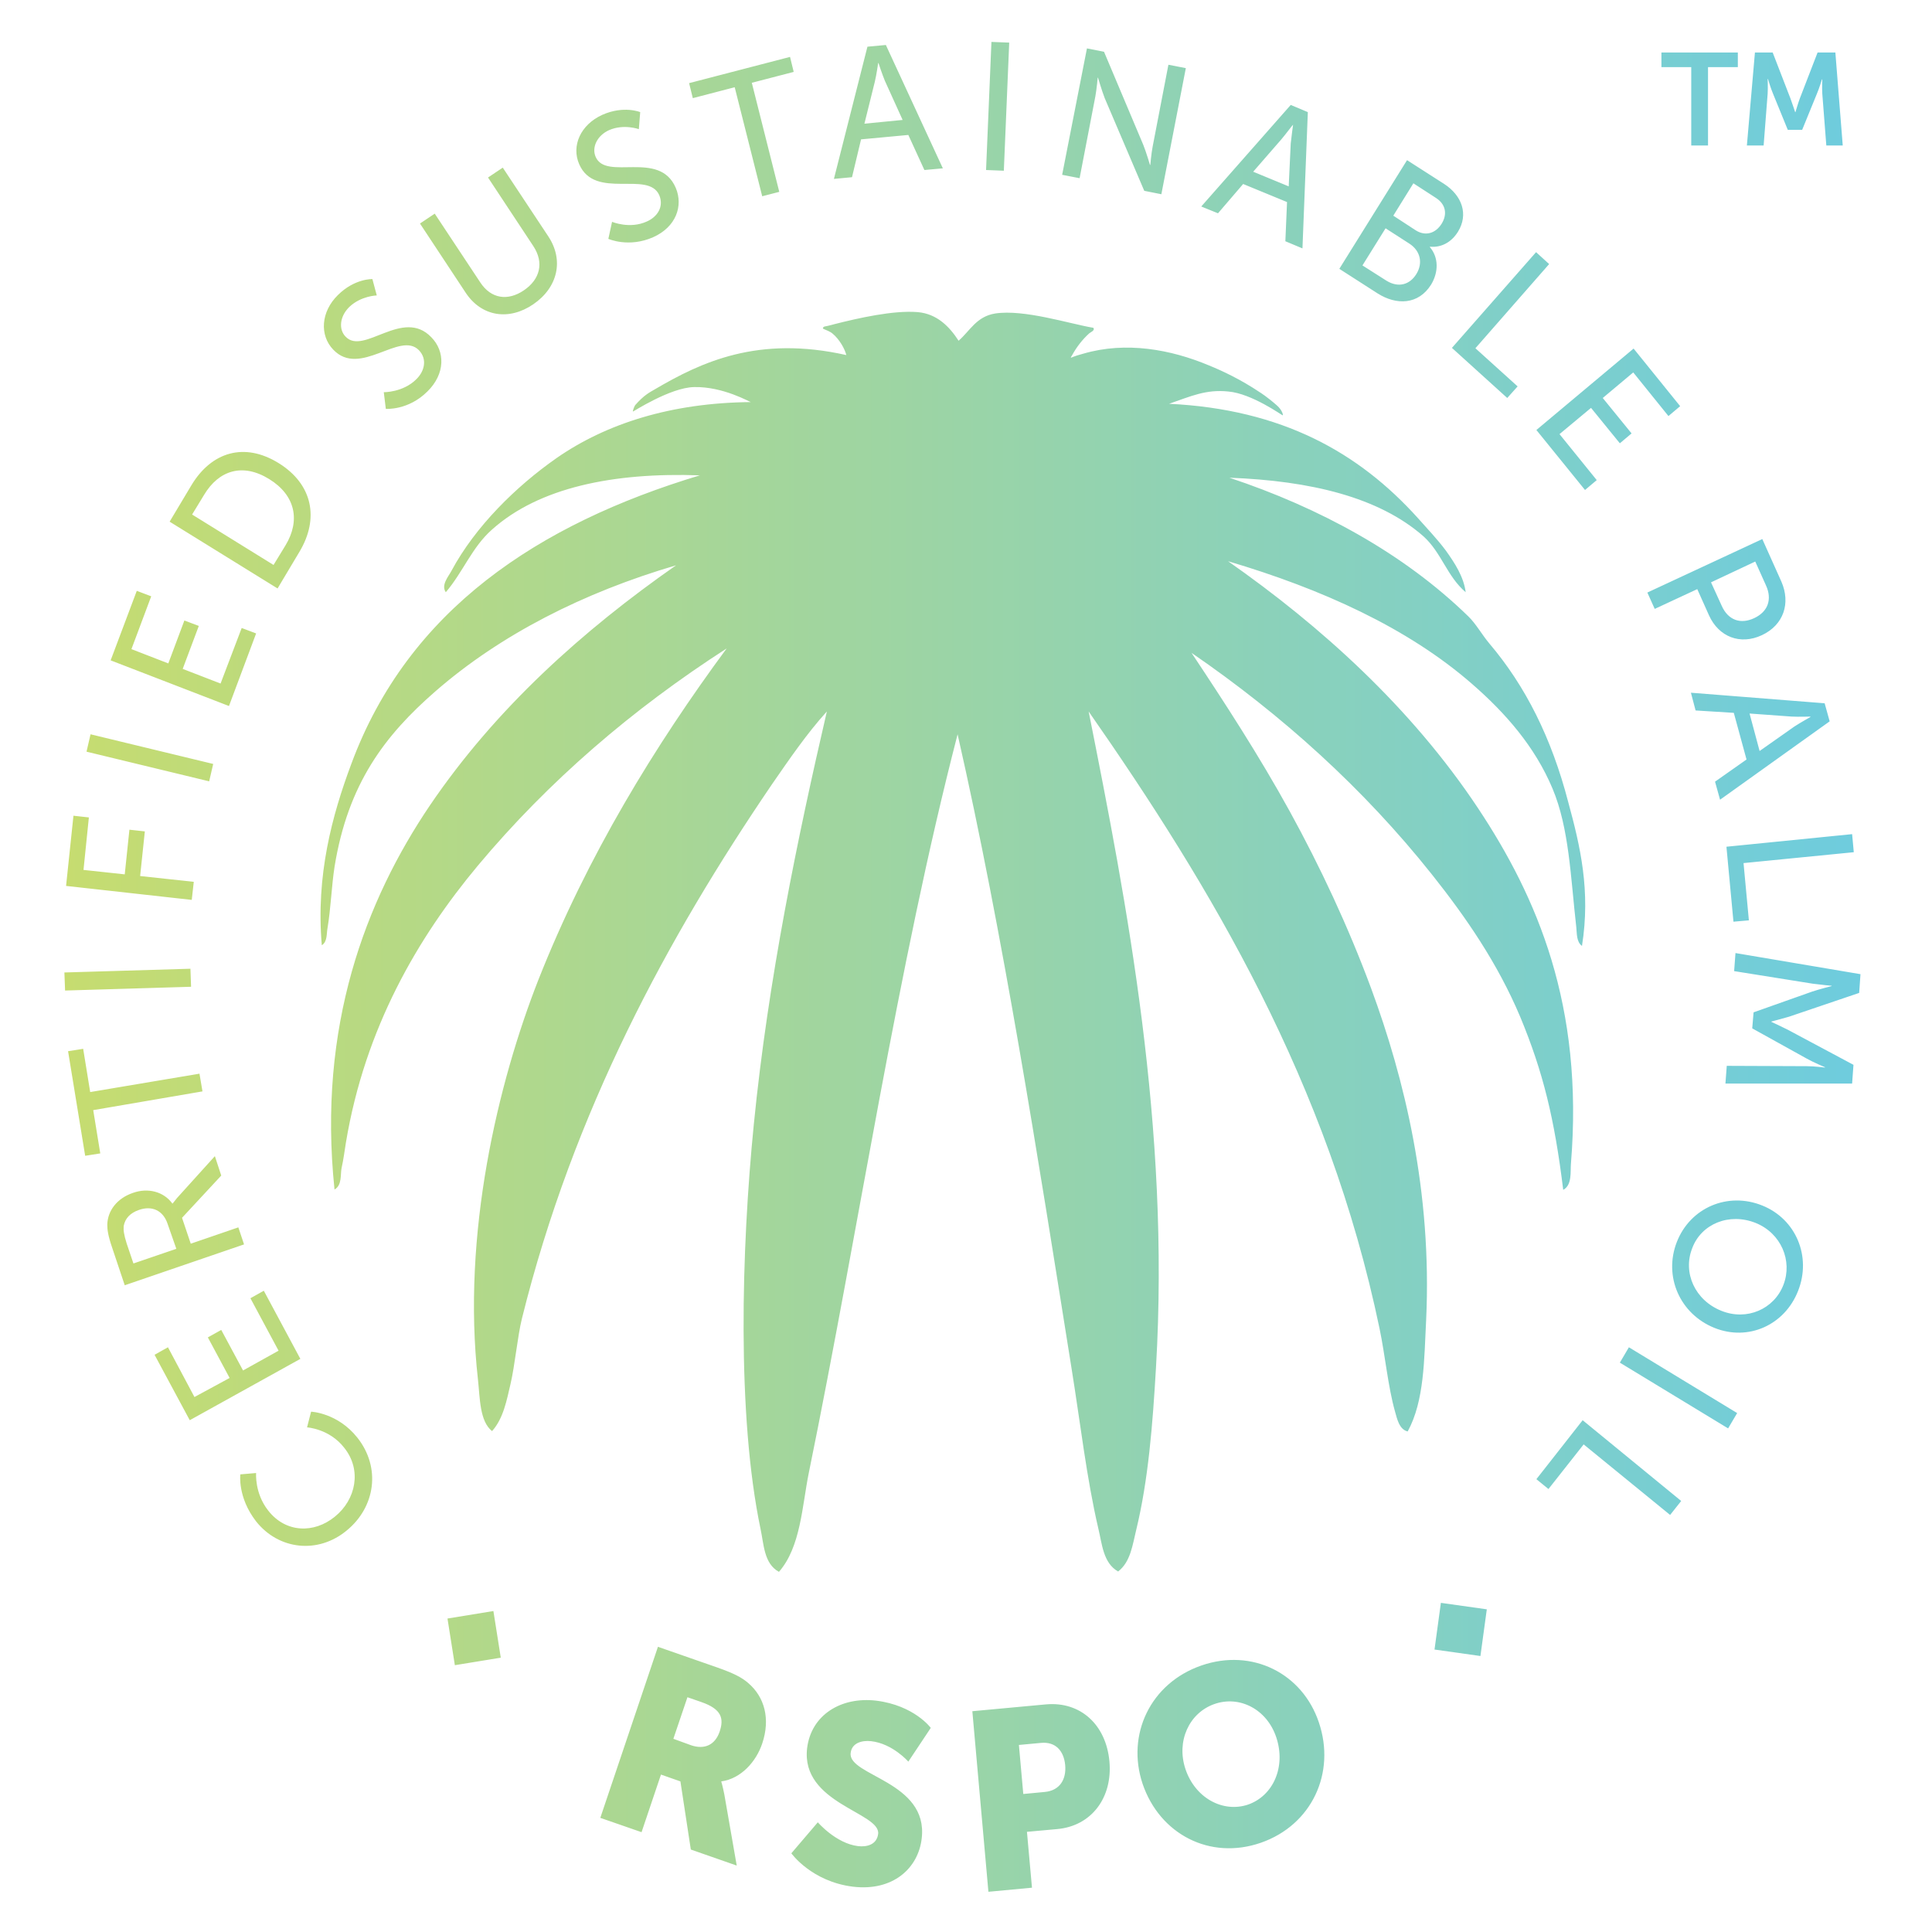 <svg xmlns="http://www.w3.org/2000/svg" fill="none" viewBox="0 0 60 60" height="60" width="60">
<path fill="url(#paint0_linear_2164_11553)" d="M49.13 29.376C48.953 29.249 48.974 28.984 48.953 28.794C48.776 27.238 48.734 25.725 48.214 24.487C47.662 23.175 46.746 22.138 45.726 21.249C43.717 19.492 41.032 18.286 38.138 17.429C41.011 19.439 43.822 21.968 45.903 25.101C47.735 27.863 49.192 31.228 48.786 36.148C48.766 36.381 48.828 36.804 48.547 36.952C48.276 34.741 47.922 33.291 47.215 31.587C46.507 29.905 45.518 28.476 44.467 27.154C42.354 24.497 39.825 22.212 37.004 20.275C38.024 21.81 39.086 23.439 40.054 25.196C41.001 26.921 41.865 28.762 42.583 30.698C43.613 33.492 44.477 36.995 44.29 40.995C44.227 42.212 44.238 43.503 43.717 44.455C43.447 44.392 43.384 44.042 43.322 43.831C43.103 43.048 43.02 42.106 42.843 41.259C41.251 33.619 37.608 27.545 33.809 22.095C35.005 28.106 36.338 34.974 35.901 42.455C35.797 44.254 35.661 45.968 35.286 47.513C35.172 47.979 35.11 48.508 34.724 48.804C34.256 48.54 34.225 47.937 34.11 47.471C33.746 45.915 33.548 44.169 33.278 42.497C32.216 35.841 31.154 29.026 29.739 22.804C27.865 30.053 26.689 38.053 25.117 45.746C24.909 46.773 24.868 48.042 24.191 48.815C23.723 48.561 23.723 47.958 23.619 47.481C22.88 43.947 23.025 38.783 23.41 34.921C23.858 30.402 24.774 26 25.679 22.095C25.055 22.783 24.514 23.577 23.972 24.36C20.746 29.101 17.811 34.497 16.208 40.952C16.072 41.503 15.989 42.413 15.854 42.984C15.739 43.471 15.635 44.053 15.281 44.444C14.896 44.138 14.907 43.429 14.844 42.847C14.334 38.328 15.469 33.619 16.718 30.434C18.248 26.561 20.35 23.143 22.567 20.138C19.642 22.021 17.04 24.254 14.844 26.878C12.971 29.122 11.336 31.926 10.743 35.481C10.701 35.736 10.67 36 10.608 36.275C10.566 36.476 10.629 36.804 10.389 36.942C9.858 31.873 11.357 27.958 13.356 25.005C15.396 22 18.102 19.577 20.996 17.556C18.112 18.402 15.541 19.714 13.533 21.46C11.951 22.836 10.806 24.339 10.389 26.921C10.296 27.524 10.275 28.201 10.171 28.825C10.139 28.984 10.171 29.249 9.994 29.355C9.806 27.185 10.316 25.312 10.91 23.725C12.679 18.942 16.718 16.275 21.735 14.762C19.039 14.667 16.738 15.143 15.281 16.445C14.657 16.995 14.386 17.757 13.845 18.392C13.689 18.169 13.928 17.905 14.022 17.725C14.761 16.349 16.031 15.101 17.29 14.222C18.831 13.153 20.85 12.508 23.317 12.487C23.306 12.497 22.463 12 21.558 12.021C20.819 12.032 19.653 12.794 19.653 12.783C19.653 12.73 19.705 12.614 19.726 12.582C19.996 12.275 20.163 12.191 20.329 12.095C21.787 11.238 23.546 10.413 26.283 11.027C26.241 10.847 26.075 10.54 25.856 10.36C25.784 10.296 25.638 10.243 25.617 10.233C25.596 10.222 25.555 10.212 25.555 10.191C25.555 10.169 25.596 10.138 25.617 10.138C25.7 10.127 25.929 10.063 25.929 10.063C26.637 9.884 27.74 9.63 28.5 9.693C29.104 9.746 29.489 10.148 29.77 10.582C30.124 10.275 30.322 9.831 30.904 9.736C31.8 9.598 33.205 10.053 33.954 10.18C34.017 10.265 33.861 10.318 33.819 10.36C33.621 10.54 33.444 10.762 33.298 11.027C33.288 11.058 33.257 11.069 33.257 11.111C33.382 11.058 33.517 11.016 33.642 10.984C34.974 10.593 36.369 10.857 37.535 11.344C37.951 11.513 38.523 11.778 39.138 12.191C39.138 12.191 39.346 12.318 39.658 12.593C39.825 12.741 39.856 12.899 39.835 12.899C39.814 12.899 38.877 12.222 38.149 12.159C37.452 12.085 36.983 12.307 36.306 12.54C39.814 12.709 42.198 14.053 44.03 16.085C44.311 16.402 44.644 16.751 44.904 17.101C45.175 17.482 45.456 17.905 45.518 18.392C44.935 17.894 44.769 17.164 44.207 16.656C42.822 15.439 40.699 14.931 38.18 14.836C40.98 15.767 43.593 17.185 45.601 19.143C45.841 19.376 46.018 19.704 46.257 19.989C47.371 21.302 48.183 22.91 48.703 24.91C49.078 26.286 49.401 27.661 49.13 29.376ZM10.764 47.534C11.659 46.804 11.836 45.577 11.097 44.646C10.483 43.873 9.661 43.841 9.661 43.841L9.536 44.328C9.536 44.328 10.233 44.37 10.691 44.963C11.243 45.651 11.055 46.572 10.4 47.101C9.754 47.63 8.87 47.608 8.328 46.91C7.902 46.37 7.954 45.746 7.954 45.746L7.464 45.788C7.464 45.788 7.371 46.497 7.954 47.249C8.661 48.138 9.879 48.265 10.764 47.534ZM9.328 42.201L8.193 40.085L7.777 40.318L8.651 41.947L7.548 42.561L6.871 41.302L6.455 41.534L7.131 42.794L6.039 43.386L5.216 41.841L4.8 42.074L5.893 44.106L9.328 42.201ZM7.579 38.646L7.402 38.117L5.924 38.624L5.653 37.82L6.871 36.508L6.673 35.905L5.497 37.206C5.404 37.323 5.362 37.376 5.362 37.376H5.352C5.081 37.005 4.592 36.878 4.123 37.048C3.634 37.217 3.343 37.598 3.332 38.032C3.332 38.191 3.353 38.37 3.488 38.762L3.874 39.915L7.579 38.646ZM5.476 38.783L4.144 39.238L3.936 38.624C3.842 38.328 3.832 38.201 3.842 38.074C3.884 37.841 4.04 37.672 4.311 37.577C4.727 37.429 5.071 37.598 5.206 38.011L5.476 38.783ZM6.288 33.894L6.195 33.344L2.801 33.915L2.583 32.572L2.114 32.646L2.645 35.894L3.114 35.82L2.895 34.476L6.288 33.894ZM5.934 30.645L5.914 30.085L2 30.201L2.021 30.762L5.934 30.645ZM5.955 27.947L6.018 27.386L4.352 27.206L4.498 25.82L4.019 25.767L3.874 27.154L2.593 27.016L2.76 25.386L2.281 25.333L2.052 27.513L5.955 27.947ZM6.496 24.265L6.621 23.725L2.812 22.804L2.687 23.344L6.496 24.265ZM7.111 21.926L7.954 19.672L7.506 19.503L6.85 21.228L5.674 20.773L6.174 19.439L5.726 19.27L5.227 20.603L4.082 20.159L4.696 18.519L4.248 18.349L3.436 20.508L7.111 21.926ZM8.62 18.275L9.296 17.143C9.921 16.106 9.713 15.037 8.651 14.381C7.589 13.725 6.569 14.032 5.945 15.069L5.268 16.201L8.62 18.275ZM8.495 17.545L5.966 15.979L6.34 15.365C6.798 14.603 7.537 14.37 8.36 14.878C9.182 15.386 9.328 16.169 8.87 16.931L8.495 17.545ZM11.982 12.698C11.982 12.698 12.679 12.751 13.272 12.159C13.835 11.608 13.824 10.91 13.397 10.476C12.513 9.545 11.295 11.048 10.733 10.455C10.514 10.233 10.545 9.831 10.847 9.534C11.212 9.185 11.701 9.175 11.701 9.175L11.565 8.667C11.565 8.667 11.014 8.646 10.493 9.164C9.963 9.683 9.921 10.413 10.348 10.857C11.18 11.736 12.419 10.265 13.012 10.878C13.272 11.153 13.189 11.524 12.929 11.778C12.513 12.191 11.919 12.18 11.919 12.18L11.982 12.698ZM14.469 9.101C14.959 9.831 15.802 9.968 16.561 9.45C17.321 8.931 17.519 8.085 17.03 7.344L15.614 5.206L15.156 5.513L16.561 7.64C16.905 8.159 16.77 8.677 16.27 9.016C15.771 9.355 15.25 9.28 14.917 8.773L13.501 6.635L13.043 6.942L14.469 9.101ZM18.893 7.418C18.893 7.418 19.528 7.704 20.288 7.365C20.996 7.048 21.225 6.392 20.985 5.831C20.475 4.646 18.82 5.63 18.497 4.868C18.373 4.582 18.539 4.212 18.914 4.042C19.372 3.841 19.84 4.011 19.84 4.011L19.882 3.482C19.882 3.482 19.372 3.27 18.706 3.566C18.029 3.873 17.738 4.529 17.988 5.101C18.477 6.222 20.132 5.28 20.475 6.064C20.621 6.413 20.423 6.73 20.09 6.878C19.559 7.122 19.008 6.889 19.008 6.889L18.893 7.418ZM23.671 6.095L24.201 5.958L23.348 2.571L24.649 2.233L24.535 1.767L21.401 2.582L21.516 3.048L22.817 2.709L23.671 6.095ZM28.708 5.28L29.281 5.228L27.511 1.397L26.939 1.45L25.898 5.556L26.46 5.503L26.741 4.328L28.209 4.191L28.708 5.28ZM27.282 1.958C27.282 1.958 27.397 2.307 27.48 2.508L28.032 3.725L26.845 3.841L27.168 2.54C27.22 2.328 27.272 1.958 27.272 1.958H27.282ZM30.623 5.28L31.175 5.302L31.342 1.323L30.79 1.302L30.623 5.28ZM32.986 5.429L33.528 5.534L34.017 2.995C34.058 2.773 34.09 2.413 34.09 2.413H34.1C34.1 2.413 34.214 2.804 34.308 3.048L35.536 5.926L36.067 6.032L36.827 2.116L36.286 2.011L35.797 4.55C35.755 4.762 35.724 5.122 35.724 5.122H35.713C35.713 5.122 35.599 4.73 35.505 4.497L34.287 1.609L33.756 1.503L32.986 5.429ZM39.918 7.492L40.449 7.714L40.616 3.482L40.085 3.259L37.306 6.413L37.826 6.624L38.607 5.714L39.97 6.275L39.918 7.492ZM40.158 3.873C40.158 3.873 40.106 4.243 40.085 4.455L40.022 5.788L38.919 5.333L39.793 4.328C39.929 4.169 40.147 3.873 40.158 3.873ZM41.594 8.349L42.781 9.111C43.364 9.482 44.05 9.471 44.446 8.836C44.675 8.455 44.685 8 44.404 7.672L44.415 7.661C44.748 7.693 45.071 7.534 45.279 7.196C45.612 6.656 45.404 6.074 44.852 5.714L43.697 4.974L41.594 8.349ZM42.312 8.243L43.03 7.09L43.769 7.566C44.113 7.788 44.196 8.169 43.988 8.508C43.78 8.847 43.426 8.942 43.062 8.72L42.312 8.243ZM43.27 6.698L43.894 5.693L44.581 6.138C44.904 6.339 44.956 6.656 44.769 6.952C44.581 7.249 44.269 7.344 43.967 7.153L43.27 6.698ZM45.091 10.804L46.809 12.36L47.131 12L45.82 10.815L48.11 8.201L47.704 7.831L45.091 10.804ZM47.714 13.354L49.224 15.217L49.588 14.91L48.432 13.482L49.411 12.667L50.306 13.767L50.67 13.46L49.775 12.36L50.722 11.566L51.815 12.921L52.179 12.614L50.733 10.825L47.714 13.354ZM51.16 18.402L51.389 18.91L52.71 18.296L53.075 19.111C53.377 19.778 54.043 20.042 54.719 19.725C55.396 19.407 55.614 18.73 55.323 18.064L54.73 16.741L51.16 18.402ZM53.137 18.085L54.511 17.439L54.844 18.18C55.042 18.614 54.907 18.995 54.48 19.196C54.053 19.397 53.668 19.259 53.47 18.815L53.137 18.085ZM53.262 24.275L53.418 24.836L56.822 22.402L56.666 21.841L52.513 21.513L52.658 22.064L53.845 22.138L54.24 23.587L53.262 24.275ZM56.228 22.265C56.228 22.265 55.906 22.445 55.729 22.561L54.646 23.323L54.334 22.159L55.646 22.254C55.854 22.265 56.218 22.254 56.218 22.254L56.228 22.265ZM53.616 26.296L53.834 28.624L54.313 28.582L54.147 26.804L57.571 26.466L57.519 25.905L53.616 26.296ZM53.897 29.598L53.855 30.159L56.301 30.55C56.541 30.582 56.884 30.614 56.884 30.614V30.624C56.884 30.624 56.499 30.72 56.281 30.794L54.459 31.439L54.417 31.937L56.114 32.878C56.322 32.995 56.676 33.143 56.676 33.143V33.154C56.676 33.154 56.343 33.111 56.104 33.111L53.626 33.101L53.585 33.651H57.519L57.561 33.069L55.521 31.979C55.312 31.873 55.011 31.735 55.011 31.735V31.725C55.011 31.725 55.333 31.64 55.552 31.577L57.738 30.836L57.779 30.254L53.897 29.598ZM54.73 37.439C53.658 37.005 52.492 37.503 52.075 38.572C51.659 39.64 52.169 40.804 53.241 41.238C54.292 41.661 55.427 41.154 55.843 40.085C56.26 39.026 55.781 37.862 54.73 37.439ZM54.522 37.979C55.312 38.296 55.677 39.154 55.385 39.905C55.094 40.656 54.251 41.026 53.46 40.709C52.638 40.381 52.252 39.524 52.554 38.762C52.835 38.011 53.699 37.651 54.522 37.979ZM50.587 41.841L50.306 42.318L53.668 44.36L53.949 43.884L50.587 41.841ZM49.151 44.106L47.714 45.937L48.089 46.243L49.182 44.857L51.867 47.048L52.211 46.614L49.151 44.106ZM18.643 56.455L19.924 56.9L20.527 55.111L21.131 55.323L21.454 57.439L22.88 57.937L22.494 55.725C22.442 55.46 22.401 55.333 22.401 55.333V55.323C23.015 55.238 23.483 54.709 23.671 54.148C23.931 53.376 23.743 52.699 23.233 52.265C23.036 52.095 22.796 51.968 22.255 51.778L20.433 51.143L18.643 56.455ZM20.912 54L21.349 52.709L21.776 52.857C22.422 53.079 22.484 53.376 22.349 53.778C22.203 54.201 21.87 54.339 21.464 54.201L20.912 54ZM24.576 57.556C24.576 57.556 25.201 58.434 26.491 58.593C27.73 58.741 28.521 58.021 28.625 57.09C28.833 55.323 26.335 55.154 26.418 54.444C26.45 54.127 26.772 54.042 27.053 54.074C27.72 54.148 28.209 54.709 28.209 54.709L28.906 53.661C28.906 53.661 28.396 52.963 27.209 52.815C26.117 52.688 25.19 53.259 25.065 54.296C24.868 56.011 27.345 56.286 27.272 56.952C27.23 57.291 26.918 57.365 26.647 57.333C25.96 57.249 25.398 56.593 25.398 56.593L24.576 57.556ZM30.696 58.751L32.049 58.624L31.893 56.889L32.83 56.804C33.902 56.709 34.558 55.82 34.454 54.699C34.35 53.566 33.559 52.836 32.487 52.931L30.197 53.143L30.696 58.751ZM31.779 55.714L31.643 54.191L32.331 54.127C32.778 54.085 33.038 54.37 33.08 54.815C33.121 55.259 32.913 55.608 32.445 55.651L31.779 55.714ZM35.484 55.397C36.015 56.963 37.576 57.778 39.158 57.228C40.741 56.677 41.49 55.058 40.959 53.492C40.449 51.968 38.888 51.175 37.306 51.725C35.724 52.275 34.974 53.873 35.484 55.397ZM36.816 54.942C36.525 54.074 36.931 53.196 37.712 52.921C38.492 52.645 39.346 53.079 39.637 53.958C39.939 54.868 39.544 55.767 38.763 56.042C37.982 56.307 37.118 55.841 36.816 54.942ZM15.323 50.032L13.897 50.265L14.126 51.714L15.552 51.481L15.323 50.032ZM46.174 49.979L44.748 49.778L44.55 51.228L45.976 51.429L46.174 49.979ZM52.523 4.519H53.044V2.085H53.97V1.63H51.597V2.085H52.523V4.519ZM54.251 4.519H54.771L54.896 2.91C54.907 2.72 54.896 2.455 54.896 2.455H54.907C54.907 2.455 54.99 2.741 55.063 2.91L55.521 4.032H55.968L56.426 2.91C56.499 2.741 56.582 2.466 56.582 2.466H56.593C56.593 2.466 56.582 2.72 56.593 2.91L56.718 4.519H57.228L56.999 1.63H56.447L55.895 3.058C55.833 3.228 55.76 3.482 55.76 3.482H55.75C55.75 3.482 55.666 3.228 55.604 3.058L55.052 1.63H54.501L54.251 4.519Z"></path>
<defs>
<linearGradient gradientUnits="userSpaceOnUse" y2="30.025" x2="57.782" y1="30.025" x1="2.003" id="paint0_linear_2164_11553">
<stop stop-color="#C6DC70"></stop>
<stop stop-color="#6ECCDE" offset="1"></stop>
</linearGradient>
</defs>
</svg>
